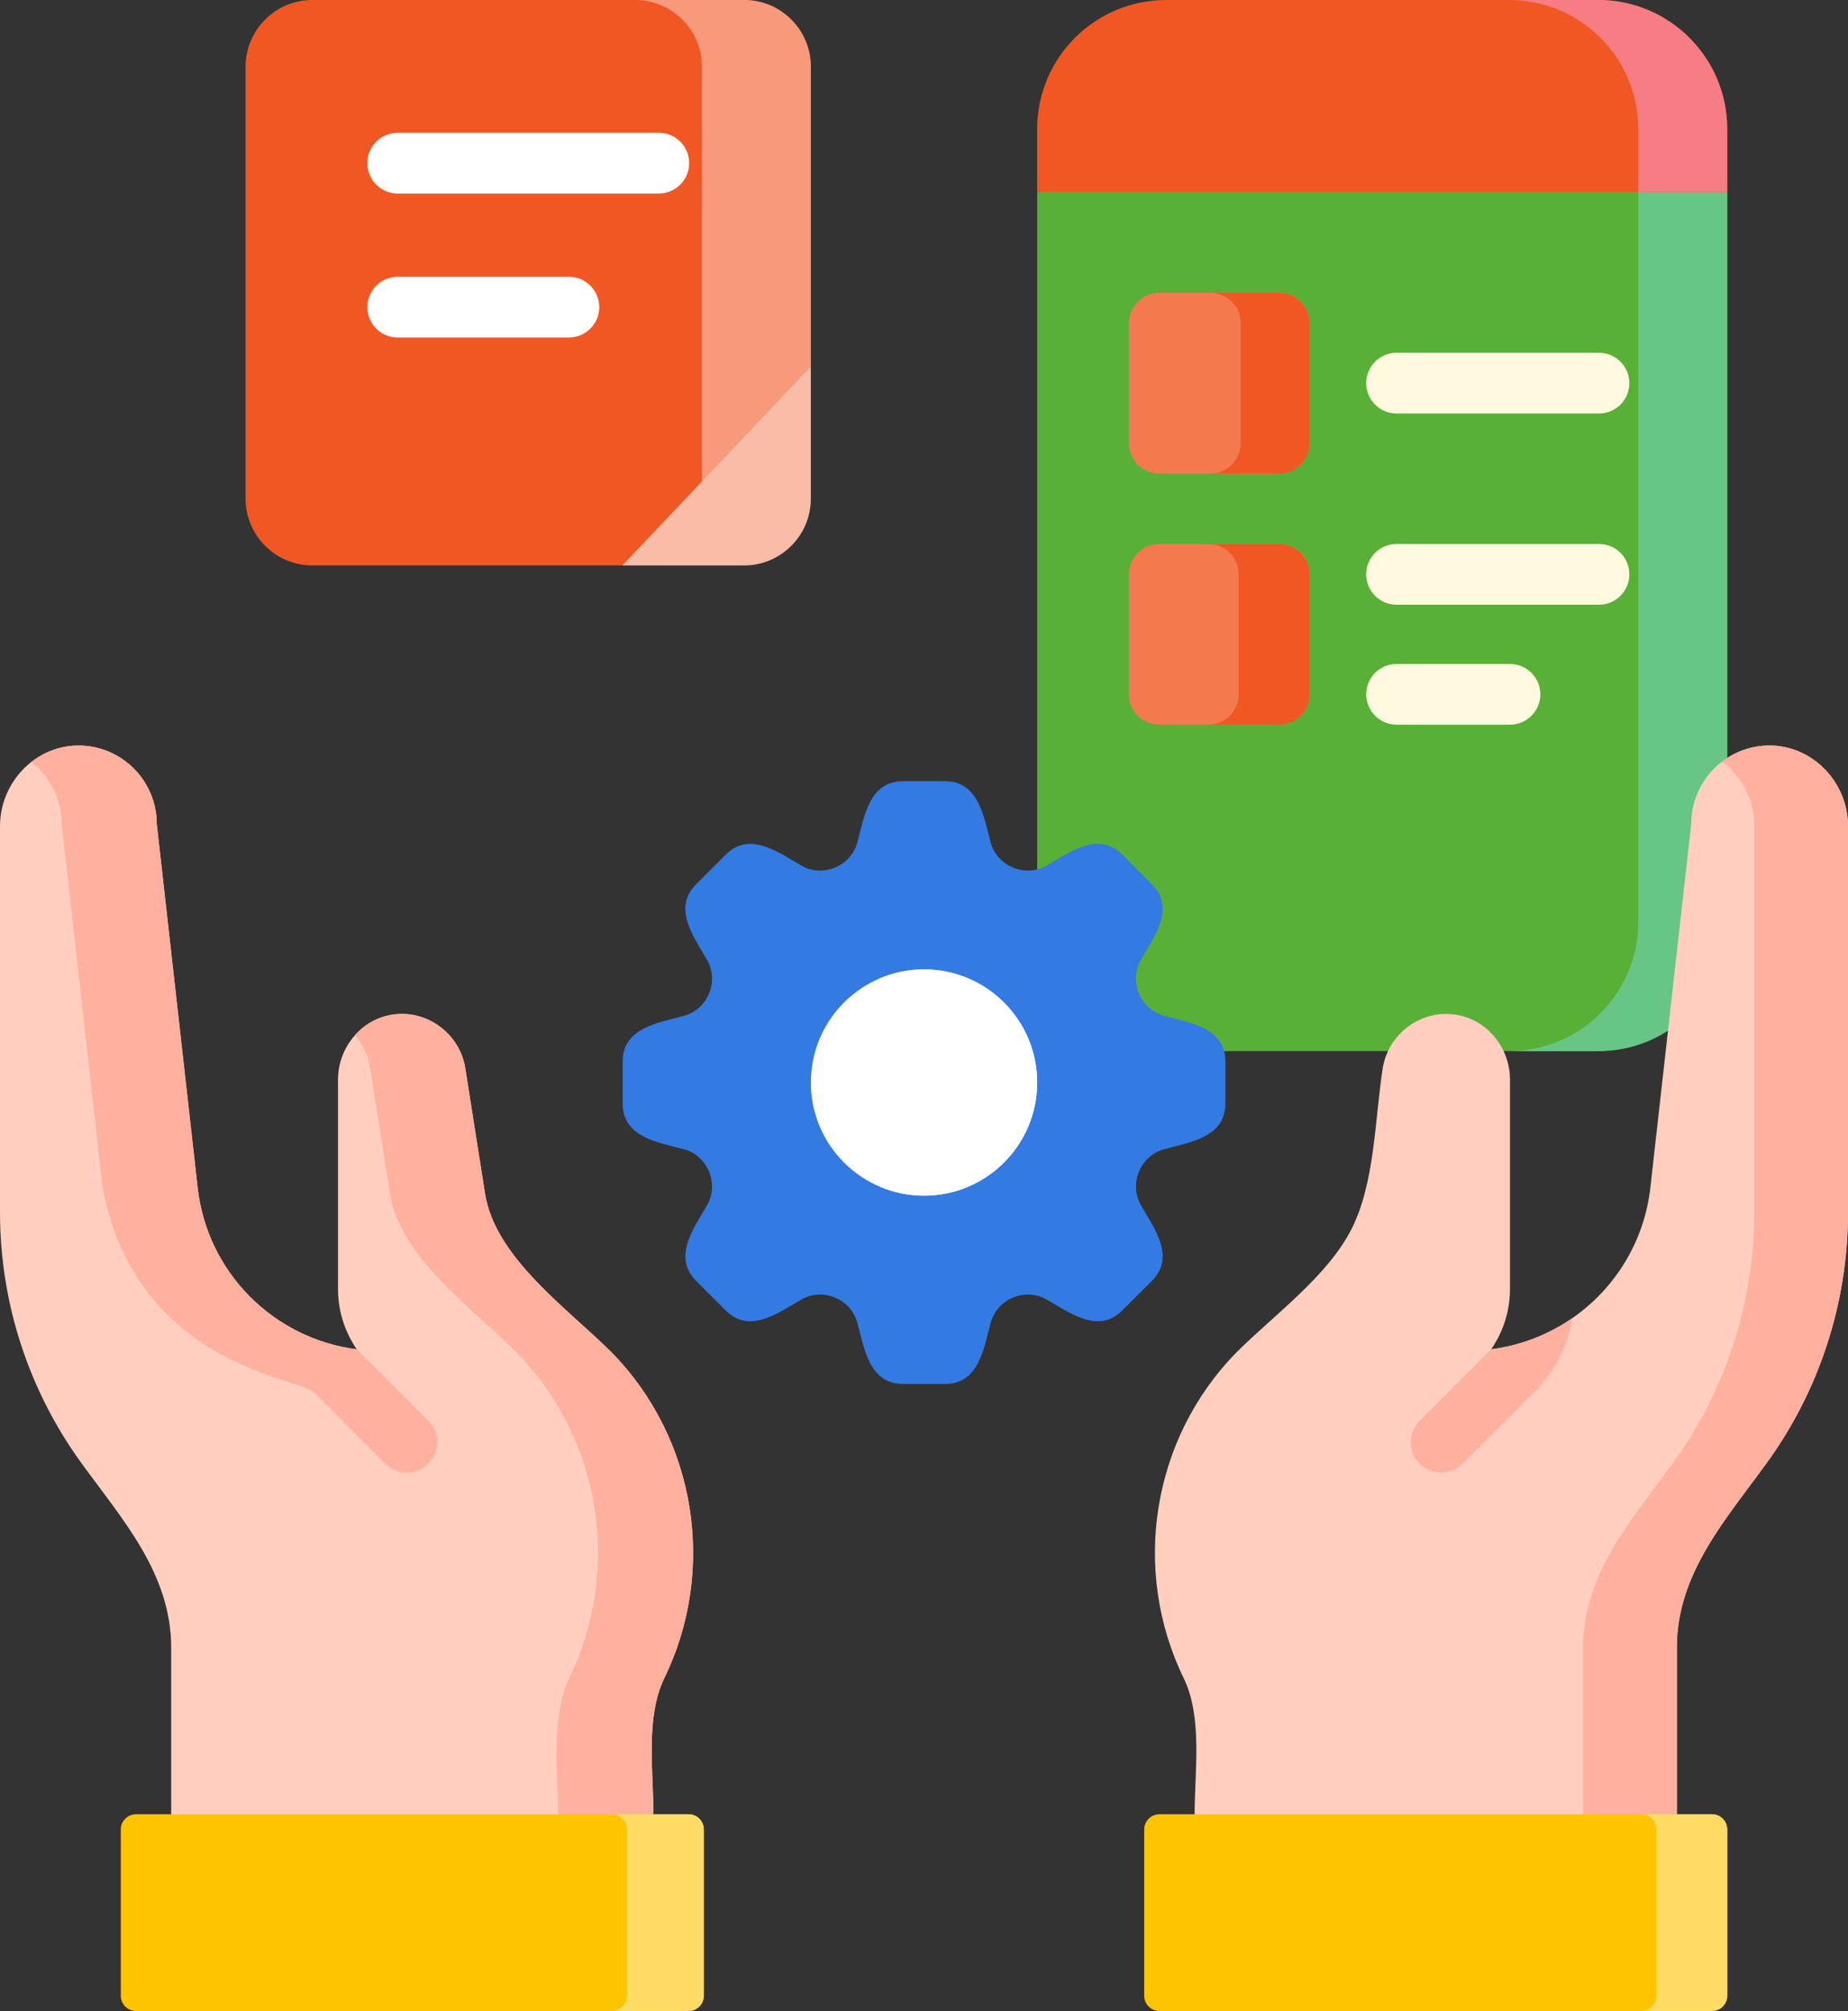 <?xml version="1.0" encoding="utf-8"?>
<!-- Generator: Adobe Illustrator 16.0.0, SVG Export Plug-In . SVG Version: 6.00 Build 0)  -->
<!DOCTYPE svg PUBLIC "-//W3C//DTD SVG 1.1//EN" "http://www.w3.org/Graphics/SVG/1.1/DTD/svg11.dtd">
<svg version="1.1" id="Layer_1" xmlns="http://www.w3.org/2000/svg" xmlns:xlink="http://www.w3.org/1999/xlink" x="0px" y="0px"
	 width="48.101px" height="52.334px" viewBox="0 0 48.101 52.334" enable-background="new 0 0 48.101 52.334" xml:space="preserve">
<rect x="0" y="0" width="48.101" height="52.334" fill="#333333" stroke="none"/>
<g>
	<path fill="#59B036" d="M44.957,4.996v19c0,1.854-1.503,3.358-3.358,3.358H30.354c-1.854,0-3.357-1.504-3.357-3.358v-19l8.98-0.749
		L44.957,4.996z"/>
	<path fill="#67C585" d="M44.957,4.996v19c0,1.854-1.503,3.358-3.358,3.358h-2.317c1.855,0,3.359-1.504,3.359-3.358v-19l1.136-0.344
		L44.957,4.996z"/>
	<g>
		<path fill="#F4794F" d="M34.084,8.41v3.124c0,0.436-0.354,0.79-0.789,0.79h-3.123c-0.437,0-0.79-0.354-0.79-0.79V8.41
			c0-0.436,0.354-0.79,0.79-0.79h3.123C33.73,7.62,34.084,7.974,34.084,8.41z"/>
	</g>
	<g>
		<path fill="#F15723" d="M34.084,8.41v3.124c0,0.436-0.354,0.79-0.789,0.79h-1.791c0.437,0,0.79-0.354,0.79-0.79V8.41
			c0-0.436-0.354-0.79-0.79-0.79h1.791C33.73,7.62,34.084,7.974,34.084,8.41z"/>
	</g>
	<g>
		<path fill="#F4794F" d="M34.084,14.947v3.122c0,0.438-0.354,0.79-0.789,0.79h-3.123c-0.437,0-0.79-0.352-0.79-0.79v-3.122
			c0-0.436,0.354-0.79,0.79-0.79h3.123C33.73,14.157,34.084,14.511,34.084,14.947z"/>
	</g>
	<g>
		<path fill="#F15723" d="M34.084,14.947v3.122c0,0.438-0.354,0.79-0.789,0.79h-1.843c0.436,0,0.789-0.352,0.789-0.79v-3.122
			c0-0.436-0.354-0.79-0.789-0.79h1.843C33.73,14.157,34.084,14.511,34.084,14.947z"/>
	</g>
	<g>
		<path fill="#FFF9DF" d="M41.62,10.761h-5.27c-0.437,0-0.79-0.354-0.79-0.79s0.354-0.79,0.79-0.79h5.27
			c0.437,0,0.79,0.354,0.79,0.79S42.057,10.761,41.62,10.761L41.62,10.761z"/>
	</g>
	<g>
		<path fill="#FFF9DF" d="M41.62,15.737h-5.27c-0.437,0-0.79-0.354-0.79-0.791c0-0.436,0.354-0.79,0.79-0.79h5.27
			c0.437,0,0.79,0.354,0.79,0.79C42.41,15.383,42.057,15.737,41.62,15.737L41.62,15.737z"/>
	</g>
	<g>
		<path fill="#FFF9DF" d="M39.303,18.859h-2.952c-0.436,0-0.79-0.354-0.79-0.79c0-0.436,0.354-0.79,0.79-0.79h2.952
			c0.436,0,0.79,0.354,0.79,0.79C40.093,18.505,39.738,18.859,39.303,18.859z"/>
	</g>
	<path fill="#F15723" d="M44.957,3.358v1.637H26.996V3.358C26.996,1.504,28.499,0,30.354,0h11.245
		C43.454,0,44.957,1.504,44.957,3.358z"/>
	<path fill="#F57D83" d="M44.957,3.358v1.637h-2.316V3.358C42.641,1.504,41.137,0,39.281,0h2.317
		C43.454,0,44.957,1.504,44.957,3.358z"/>
	<path fill="#FFCEBF" d="M17.292,43.671c-0.497,1.023-0.284,2.435-0.284,3.542l-6.276,0.75l-6.276-0.75v-4.336
		c0-1.927-1.276-3.339-2.342-4.809C0.739,36.172,0,33.892,0,31.549V21.496c0-0.668,0.32-1.28,0.815-1.667
		c0.352-0.273,0.79-0.436,1.265-0.427c1.108,0.021,2,0.927,2,2.041l1.064,9.464c0.249,2.214,1.985,3.933,4.143,4.207
		c-0.316-0.458-0.489-1.004-0.489-1.569v-5.448c0-0.437,0.163-0.843,0.437-1.151c0.28-0.319,0.679-0.53,1.131-0.556
		c0.847-0.05,1.61,0.568,1.744,1.404l0.516,3.273c0.265,1.669,2.16,2.997,3.288,4.123C18.115,37.426,18.667,40.845,17.292,43.671z"
		/>
	<path fill="#FFB09E" d="M17.292,43.671c-0.497,1.023-0.284,2.435-0.284,3.542l-2.475,0.21c0-1.108-0.213-2.729,0.284-3.753
		c1.375-2.826,0.823-6.245-1.379-8.483c-1.126-1.126-3.024-2.457-3.287-4.123l-0.517-3.273c-0.053-0.327-0.195-0.617-0.4-0.848
		c0.28-0.319,0.679-0.53,1.131-0.556c0.847-0.05,1.61,0.568,1.744,1.404l0.516,3.273c0.265,1.669,2.16,2.997,3.288,4.123
		C18.115,37.426,18.667,40.845,17.292,43.671L17.292,43.671z"/>
	<path fill="#FFCEBF" d="M48.101,21.496v10.054c0,2.342-0.739,4.623-2.113,6.519c-1.065,1.472-2.342,2.88-2.342,4.809v4.336
		l-5.941,0.54l-6.611-0.54c0-1.108,0.214-2.519-0.284-3.542c-1.375-2.826-0.823-6.245,1.379-8.483
		c0.966-0.965,2.36-1.967,2.988-3.202c0.614-1.206,0.607-2.877,0.815-4.194c0.135-0.836,0.897-1.454,1.745-1.404
		c0.888,0.052,1.566,0.817,1.566,1.707v5.448c0,0.565-0.173,1.111-0.489,1.569c0.772-0.099,1.493-0.383,2.109-0.808
		c1.102-0.762,1.874-1.979,2.034-3.399l1.063-9.464c0-0.663,0.316-1.254,0.808-1.626c0.333-0.253,0.744-0.406,1.192-0.415
		C47.166,19.38,48.101,20.352,48.101,21.496L48.101,21.496z"/>
	<path fill="#FFB09E" d="M48.101,21.496v10.054c0,2.342-0.739,4.623-2.113,6.519c-1.065,1.472-2.342,2.88-2.342,4.809v4.336
		l-2.44,0.316v-4.652c0-1.927,1.276-3.339,2.342-4.809c1.374-1.896,2.113-4.176,2.113-6.519V21.496c0-0.677-0.328-1.293-0.832-1.68
		c0.332-0.253,0.744-0.406,1.192-0.415C47.166,19.38,48.101,20.352,48.101,21.496z"/>
	<path fill="#FEC400" d="M18.32,47.611v4.326c0,0.219-0.178,0.397-0.397,0.397H3.541c-0.22,0-0.397-0.178-0.397-0.397v-4.326
		c0-0.219,0.178-0.397,0.397-0.397h14.382C18.143,47.213,18.32,47.392,18.32,47.611L18.32,47.611z"/>
	<path fill="#FEDC66" d="M18.32,47.611v4.326c0,0.218-0.178,0.396-0.397,0.396h-2.001c0.22,0,0.397-0.178,0.397-0.396v-4.326
		c0-0.22-0.178-0.398-0.397-0.398h2.001C18.143,47.213,18.32,47.392,18.32,47.611L18.32,47.611z"/>
	<path fill="#FEC400" d="M44.957,47.611v4.326c0,0.219-0.178,0.397-0.397,0.397H30.178c-0.219,0-0.396-0.178-0.396-0.397v-4.326
		c0-0.219,0.178-0.397,0.396-0.397H44.56C44.779,47.213,44.957,47.392,44.957,47.611L44.957,47.611z"/>
	<path fill="#FEDC66" d="M44.957,47.611v4.326c0,0.218-0.178,0.396-0.397,0.396h-1.843c0.22,0,0.398-0.178,0.398-0.396v-4.326
		c0-0.22-0.179-0.398-0.398-0.398h1.843C44.779,47.213,44.957,47.392,44.957,47.611L44.957,47.611z"/>
	<path fill="#337AE2" d="M31.895,28.719v-1.094c0-0.888-0.941-1.011-1.598-1.19c-0.616-0.168-0.918-0.896-0.602-1.451
		c0.338-0.591,0.914-1.346,0.288-1.971l-0.773-0.773c-0.628-0.628-1.38-0.05-1.971,0.288c-0.556,0.317-1.283,0.015-1.452-0.601
		c-0.179-0.656-0.305-1.597-1.189-1.597h-1.094c-0.889,0-1.012,0.941-1.19,1.597c-0.169,0.616-0.896,0.918-1.451,0.601
		c-0.591-0.337-1.346-0.913-1.972-0.288l-0.773,0.773c-0.627,0.628-0.05,1.38,0.288,1.971c0.316,0.555,0.015,1.283-0.602,1.451
		c-0.656,0.179-1.597,0.306-1.597,1.19v1.094c0,0.888,0.94,1.011,1.597,1.19c0.616,0.168,0.918,0.896,0.602,1.452
		c-0.338,0.591-0.913,1.345-0.288,1.971l0.773,0.773c0.628,0.627,1.381,0.049,1.972-0.288c0.555-0.317,1.282-0.015,1.451,0.602
		c0.179,0.657,0.306,1.597,1.19,1.597h1.094c0.888,0,1.011-0.94,1.19-1.597c0.168-0.617,0.896-0.918,1.451-0.602
		c0.591,0.337,1.345,0.914,1.971,0.288l0.773-0.773c0.628-0.628,0.05-1.38-0.287-1.971c-0.317-0.555-0.016-1.283,0.601-1.452
		C30.953,29.73,31.895,29.604,31.895,28.719z"/>
	<path fill="#FFFFFF" d="M26.996,28.172c0,1.626-1.319,2.944-2.945,2.944c-0.411,0-0.803-0.085-1.158-0.237
		c-1.052-0.45-1.787-1.492-1.787-2.707s0.735-2.259,1.787-2.708c0.355-0.153,0.747-0.237,1.158-0.237
		C25.677,25.227,26.996,26.545,26.996,28.172z"/>
	<path fill="#FFFFFF" d="M26.996,28.172c0,1.626-1.319,2.944-2.945,2.944c-0.411,0-0.803-0.085-1.158-0.237
		c1.051-0.45,1.786-1.492,1.786-2.707s-0.735-2.259-1.786-2.708c0.355-0.153,0.747-0.237,1.158-0.237
		C25.677,25.227,26.996,26.545,26.996,28.172z"/>
	<g>
		<path fill="#FFB09E" d="M11.146,38.09c-0.153,0.153-0.355,0.23-0.558,0.23s-0.404-0.077-0.56-0.231L8.17,36.229
			c-0.371-0.372-4.618-0.69-5.5-5.323l-1.064-9.464c0-0.656-0.309-1.24-0.79-1.613c0.352-0.273,0.79-0.436,1.265-0.427
			c1.108,0.021,2,0.927,2,2.041l1.064,9.464c0.249,2.214,1.985,3.933,4.143,4.207l1.859,1.86
			C11.455,37.282,11.455,37.782,11.146,38.09z"/>
	</g>
	<g>
		<path fill="#FFB09E" d="M40.923,34.305c-0.12,0.726-0.463,1.394-0.992,1.924l-1.86,1.861c-0.154,0.154-0.356,0.231-0.559,0.231
			s-0.404-0.077-0.559-0.23c-0.308-0.309-0.308-0.809,0-1.117l1.86-1.86C39.586,35.014,40.307,34.73,40.923,34.305z"/>
	</g>
	<path fill="#F15723" d="M21.105,1.739v7.802l-2.057,3.569l-0.778,0.438l-2.071,1.166H8.13c-0.96,0-1.738-0.779-1.738-1.739V1.739
		C6.392,0.779,7.17,0,8.13,0h11.238C20.327,0,21.105,0.779,21.105,1.739z"/>
	<path fill="#F79A7B" d="M21.105,1.739v7.802l-2.057,3.569l-0.778,0.438V1.739c0-0.96-0.778-1.739-1.737-1.739h2.835
		C20.327,0,21.105,0.779,21.105,1.739z"/>
	<path fill="#F9BCA7" d="M21.105,9.541v3.435c0,0.96-0.778,1.739-1.737,1.739h-3.169l2.071-2.185L21.105,9.541z"/>
	<g>
		<path fill="#FFFFFF" d="M17.147,5.036H10.35c-0.436,0-0.789-0.353-0.789-0.79s0.354-0.79,0.789-0.79h6.798
			c0.437,0,0.79,0.354,0.79,0.79S17.584,5.036,17.147,5.036z"/>
	</g>
	<g>
		<path fill="#FFFFFF" d="M14.808,8.783H10.35c-0.436,0-0.789-0.354-0.789-0.79s0.354-0.79,0.789-0.79h4.458
			c0.437,0,0.79,0.354,0.79,0.79S15.244,8.783,14.808,8.783z"/>
	</g>
</g>
</svg>

